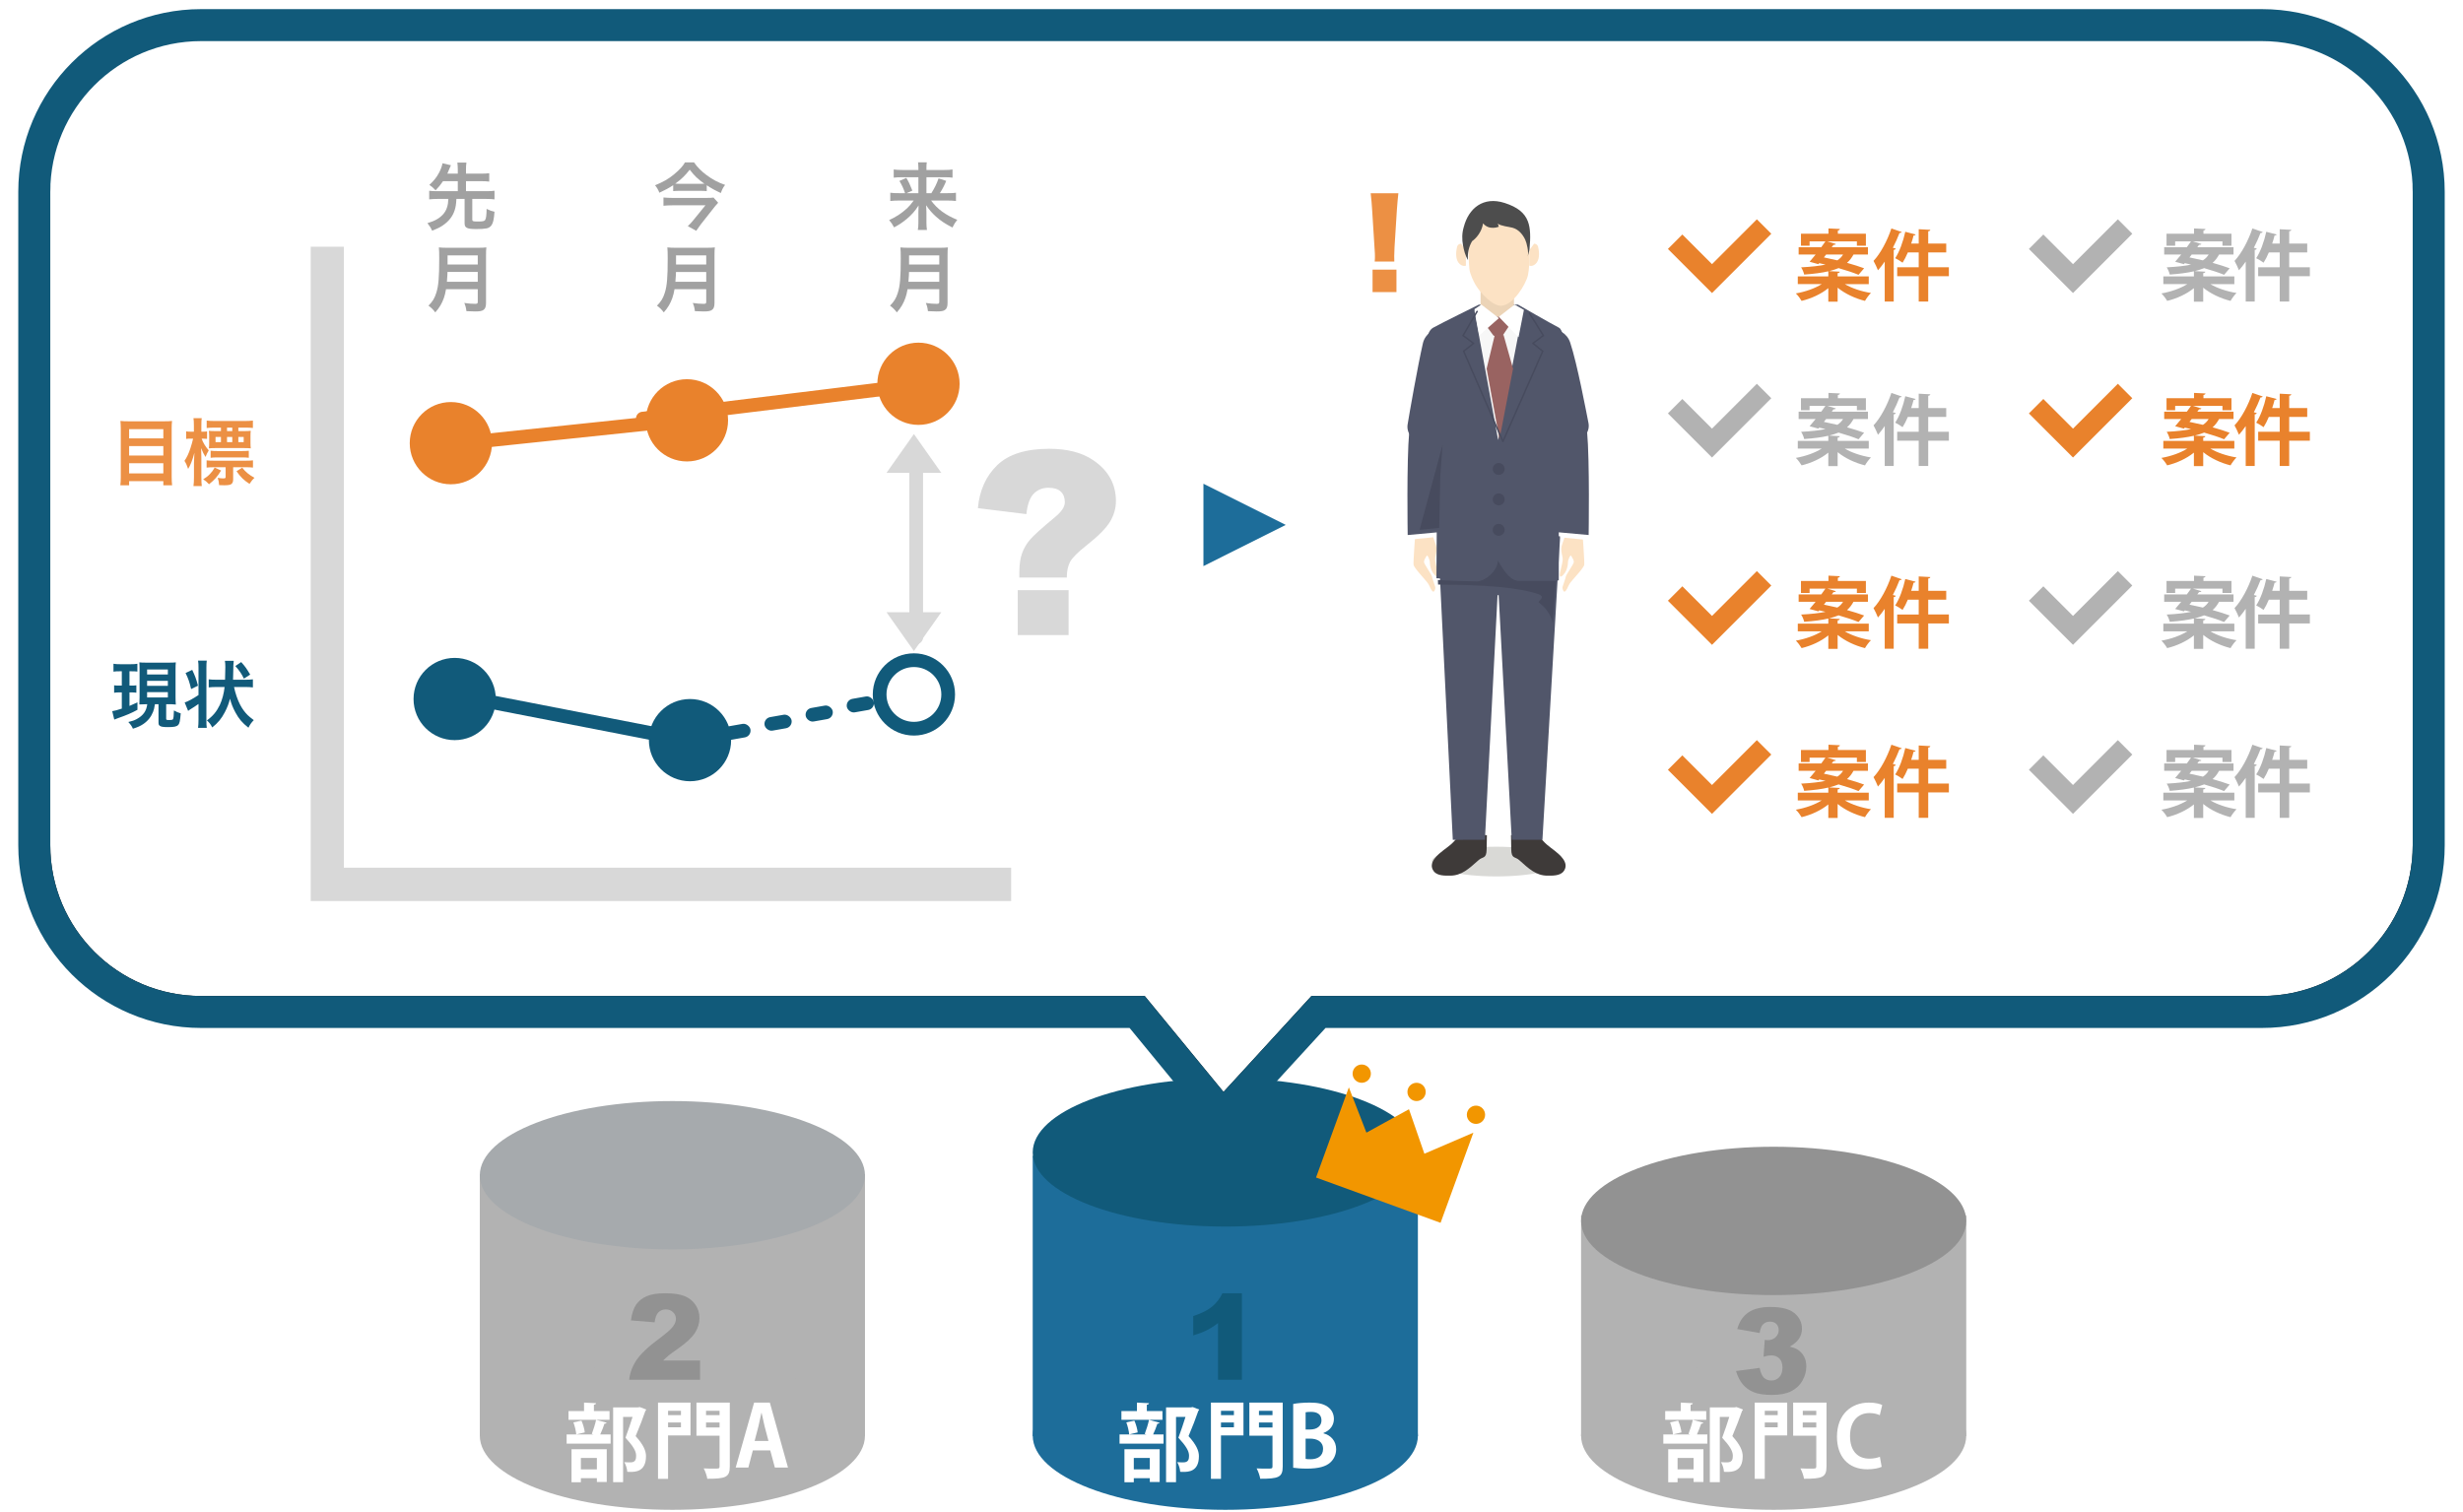 <?xml version="1.0" encoding="UTF-8" standalone="no"?>
<svg xmlns="http://www.w3.org/2000/svg" height="331px" width="539px" version="1.1" xmlns:xlink="http://www.w3.org/1999/xlink" viewBox="0 0 539 331"><!-- Generator: Sketch 48.2 (47327) - http://www.bohemiancoding.com/sketch -->
 <title>point1</title>
 <desc>Created with Sketch.</desc>
 <defs>
  <path id="path-1" d="m33 0h451c18.23-3.348e-15 33 14.775 33 33v143c0 18.23-14.77 33-33 33h-208l-19.25 21-17.25-21h-206.5c-18.225 0-33-14.77-33-33l2.2737e-13 -143c-2.23e-15 -18.225 14.775-33 33-33z"/>
  <filter id="filter-2" height="112.2%" width="105.4%" y="-5.2%" x="-2.7%" filterUnits="objectBoundingBox">
   <feMorphology operator="dilate" radius="7" result="shadowSpreadOuter1" in="SourceAlpha"/>
   <feOffset in="shadowSpreadOuter1" result="shadowOffsetOuter1" dx="0" dy="2"/>
   <feGaussianBlur stdDeviation="2" result="shadowBlurOuter1" in="shadowOffsetOuter1"/>
   <feComposite operator="out" result="shadowBlurOuter1" in2="SourceAlpha" in="shadowBlurOuter1"/>
   <feColorMatrix type="matrix" values="0 0 0 0 0   0 0 0 0 0   0 0 0 0 0  0 0 0 0.5 0" in="shadowBlurOuter1"/>
  </filter>
  <filter id="filter-3" height="140%" width="137.8%" y="-14.3%" x="-18.9%" filterUnits="objectBoundingBox">
   <feOffset in="SourceAlpha" result="shadowOffsetOuter1" dx="0" dy="2"/>
   <feGaussianBlur stdDeviation="2" result="shadowBlurOuter1" in="shadowOffsetOuter1"/>
   <feColorMatrix type="matrix" values="0 0 0 0 0   0 0 0 0 0   0 0 0 0 0  0 0 0 0.138 0" result="shadowMatrixOuter1" in="shadowBlurOuter1"/>
   <feMerge>
    <feMergeNode in="shadowMatrixOuter1"/>
    <feMergeNode in="SourceGraphic"/>
   </feMerge>
  </filter>
 </defs>
 <g id="point1" fill-rule="evenodd" transform="translate(-39 -3)" fill="none">
  <g transform="translate(50 12)">
   <polygon id="Fill-1" points="94 305.34 178.29 305.34 178.29 248 94 248" fill="#B2B2B2"/>
   <path id="Fill-4" fill="#B2B2B2" d="m178.29 305.24c0 8.96-18.87 16.23-42.15 16.23-23.27 0-42.14-7.27-42.14-16.23 0-8.97 18.87-16.24 42.14-16.24 23.28 0 42.15 7.27 42.15 16.24"/>
   <polygon id="Fill-6" points="215 305.34 299.29 305.34 299.29 244 215 244" fill="#1D6D9A"/>
   <path id="Fill-8" fill="#115A7A" d="m299.29 243.24c0 8.96-18.87 16.23-42.15 16.23-23.27 0-42.14-7.27-42.14-16.23 0-8.97 18.87-16.24 42.14-16.24 23.28 0 42.15 7.27 42.15 16.24"/>
   <path id="Fill-9" fill="#1D6D9A" d="m299.29 305.24c0 8.96-18.87 16.23-42.15 16.23-23.27 0-42.14-7.27-42.14-16.23 0-8.97 18.87-16.24 42.14-16.24 23.28 0 42.15 7.27 42.15 16.24"/>
   <polygon id="Fill-10" points="335 305.34 419.29 305.34 419.29 257 335 257" fill="#B2B2B2"/>
   <path id="Fill-12" fill="#B2B2B2" d="m419.29 305.24c0 8.96-18.87 16.23-42.15 16.23-23.27 0-42.14-7.27-42.14-16.23 0-8.97 18.87-16.24 42.14-16.24 23.28 0 42.15 7.27 42.15 16.24"/>
   <path id="Fill-11" fill="#929292" d="m377.14 274.47c-23.27 0-42.14-7.27-42.14-16.23 0-8.97 18.87-16.24 42.14-16.24 23.28 0 42.15 7.27 42.15 16.24 0 8.96-18.87 16.23-42.15 16.23z"/>
   <path id="Fill-13" fill="#fff" d="m129.02 298.98l1.4 0.54c-0.01 0.12-0.07 0.22-0.18 0.29-0.55 1.59-1.29 3.55-2.14 5.53 1.68 1.86 2.27 3.17 2.27 4.39 0 3.44-2.38 3.44-3.49 3.44-0.21 0-0.41 0-0.61-0.02-0.02-0.59-0.28-1.51-0.65-2.11 0.54 0.04 1.04 0.04 1.37 0.04 1.11 0 1.22-0.74 1.22-1.46 0-1.01-0.65-2.1-2.33-3.93 0.61-1.65 1.13-3.18 1.55-4.55h-2.07v14.28h-2.18v-16.37h5.42l0.42-0.07zm-12.9 13.64h3.5v-2.5h-3.5v2.5zm-1.01-7.65c-0.06-0.71-0.32-1.83-0.63-2.65l1.77-0.37c0.35 0.8 0.65 1.85 0.72 2.57l-1.86 0.45zm-1.04 10.47v-7.24h7.71v7.17h-2.16v-0.83h-3.5v0.9h-2.05zm8.32-15.59v1.92h-8.98v-1.92h3.4v-1.85l2.64 0.13c-0.02 0.18-0.15 0.29-0.48 0.35v1.37h3.42zm-3.88 5.01c0.33-0.86 0.75-2.17 0.94-3.09l2.31 0.63c-0.08 0.14-0.22 0.22-0.48 0.22-0.22 0.68-0.59 1.62-0.93 2.35h2.28v2.01h-9.63v-2.01h5.88l-0.37-0.11z"/>
   <path id="Fill-14" fill="#fff" d="m143.51 303.45h2.96v-1.09h-2.96v1.09zm0-2.7h2.96v-0.96h-2.96v0.96zm5.2-2.75v13.99c0 2.38-0.95 2.68-4.92 2.68-0.09-0.63-0.46-1.68-0.79-2.27 0.79 0.05 1.66 0.05 2.27 0.05 1.09 0 1.2 0 1.2-0.5v-6.71h-5.06v-7.24h7.3zm-13.51 5.41h2.82v-1.05h-2.82v1.05zm0-2.66h2.82v-0.96h-2.82v0.96zm4.91-2.75v7.19h-4.91v9.5h-2.2v-16.69h7.11z"/>
   <path id="Fill-15" fill="#fff" d="m157.17 306.39l-0.85-3.23c-0.22-0.89-0.46-2.04-0.65-2.91h-0.05c-0.19 0.89-0.43 2.06-0.63 2.89l-0.85 3.25h3.03zm4.27 5.82h-2.87l-1.01-3.75h-3.81l-0.98 3.75h-2.77l4.03-14.21h3.44l3.97 14.21z"/>
   <path id="Fill-16" fill="#fff" d="m250.02 298.98l1.4 0.54c-0.01 0.12-0.07 0.22-0.18 0.29-0.55 1.59-1.29 3.55-2.14 5.53 1.68 1.86 2.27 3.17 2.27 4.39 0 3.44-2.38 3.44-3.49 3.44-0.21 0-0.41 0-0.61-0.02-0.02-0.59-0.28-1.51-0.65-2.11 0.54 0.04 1.04 0.04 1.37 0.04 1.11 0 1.22-0.74 1.22-1.46 0-1.01-0.65-2.1-2.33-3.93 0.61-1.65 1.13-3.18 1.55-4.55h-2.07v14.28h-2.18v-16.37h5.42l0.42-0.07zm-12.9 13.64h3.5v-2.5h-3.5v2.5zm-1.01-7.65c-0.06-0.71-0.32-1.83-0.63-2.65l1.77-0.37c0.35 0.8 0.65 1.85 0.72 2.57l-1.86 0.45zm-1.04 10.47v-7.24h7.71v7.17h-2.16v-0.83h-3.5v0.9h-2.05zm8.32-15.59v1.92h-8.98v-1.92h3.4v-1.85l2.64 0.13c-0.02 0.18-0.15 0.29-0.48 0.35v1.37h3.42zm-3.88 5.01c0.33-0.86 0.75-2.17 0.94-3.09l2.31 0.63c-0.08 0.14-0.22 0.22-0.48 0.22-0.22 0.68-0.59 1.62-0.93 2.35h2.28v2.01h-9.63v-2.01h5.88l-0.37-0.11z"/>
   <path id="Fill-17" fill="#fff" d="m264.51 303.45h2.96v-1.09h-2.96v1.09zm0-2.7h2.96v-0.96h-2.96v0.96zm5.2-2.75v13.99c0 2.38-0.95 2.68-4.92 2.68-0.09-0.63-0.46-1.68-0.79-2.27 0.79 0.05 1.66 0.05 2.27 0.05 1.09 0 1.2 0 1.2-0.5v-6.71h-5.06v-7.24h7.3zm-13.51 5.41h2.83v-1.05h-2.83v1.05zm0-2.66h2.83v-0.96h-2.83v0.96zm4.92-2.75v7.19h-4.92v9.5h-2.2v-16.69h7.12z"/>
   <path id="Fill-18" fill="#fff" d="m274.72 310.32c0.27 0.06 0.61 0.08 1.09 0.08 1.47 0 2.73-0.67 2.73-2.27 0-1.65-1.4-2.24-2.81-2.24h-1.01v4.43zm0.99-6.43c1.56 0 2.48-0.83 2.48-1.99 0-1.41-1.05-1.87-2.27-1.87-0.59 0-0.96 0.04-1.2 0.09v3.77h0.99zm2.92 0.84c1.59 0.4 2.77 1.66 2.77 3.47 0 1.11-0.46 2.18-1.29 2.92-0.96 0.87-2.55 1.33-5.08 1.33-1.35 0-2.37-0.09-3.03-0.19v-13.96c0.81-0.17 2.22-0.3 3.6-0.3 1.72 0 2.94 0.22 3.92 0.9 0.85 0.58 1.39 1.52 1.39 2.68 0 1.3-0.76 2.5-2.28 3.07v0.08z"/>
   <path id="Fill-19" fill="#fff" d="m369.02 298.98l1.4 0.54c-0.01 0.12-0.07 0.22-0.18 0.29-0.55 1.59-1.29 3.55-2.14 5.53 1.68 1.86 2.27 3.17 2.27 4.39 0 3.44-2.38 3.44-3.49 3.44-0.21 0-0.41 0-0.61-0.02-0.02-0.59-0.28-1.51-0.65-2.11 0.54 0.04 1.04 0.04 1.37 0.04 1.11 0 1.22-0.74 1.22-1.46 0-1.01-0.65-2.1-2.33-3.93 0.61-1.65 1.13-3.18 1.55-4.55h-2.07v14.28h-2.18v-16.37h5.42l0.42-0.07zm-12.9 13.64h3.5v-2.5h-3.5v2.5zm-1.01-7.65c-0.06-0.71-0.32-1.83-0.63-2.65l1.77-0.37c0.35 0.8 0.65 1.85 0.72 2.57l-1.86 0.45zm-1.04 10.47v-7.24h7.71v7.17h-2.16v-0.83h-3.5v0.9h-2.05zm8.32-15.59v1.92h-8.98v-1.92h3.4v-1.85l2.64 0.13c-0.02 0.18-0.15 0.29-0.48 0.35v1.37h3.42zm-3.88 5.01c0.33-0.86 0.75-2.17 0.94-3.09l2.31 0.63c-0.08 0.14-0.22 0.22-0.48 0.22-0.22 0.68-0.59 1.62-0.92 2.35h2.27v2.01h-9.63v-2.01h5.88l-0.37-0.11z"/>
   <path id="Fill-20" fill="#fff" d="m383.51 303.45h2.96v-1.09h-2.96v1.09zm0.01-2.7h2.95v-0.96h-2.95v0.96zm5.19-2.75v13.99c0 2.38-0.95 2.68-4.92 2.68-0.09-0.63-0.46-1.68-0.79-2.27 0.79 0.05 1.66 0.05 2.27 0.05 1.09 0 1.2 0 1.2-0.5v-6.71h-5.06v-7.24h7.3zm-13.51 5.41h2.83v-1.05h-2.83v1.05zm0-2.66h2.83v-0.96h-2.83v0.96zm4.91-2.75v7.19h-4.91v9.5h-2.2v-16.69h7.11z"/>
   <path id="Fill-21" fill="#fff" d="m400.78 312.06c-0.54 0.26-1.69 0.54-3.15 0.54-4.27 0-6.63-2.9-6.63-7.12 0-4.97 3.2-7.48 6.97-7.48 1.53 0 2.53 0.31 2.93 0.54l-0.53 2.21c-0.56-0.24-1.29-0.46-2.27-0.46-2.35 0-4.24 1.61-4.24 5.05 0 3.21 1.65 4.93 4.22 4.93 0.85 0 1.75-0.17 2.31-0.41l0.39 2.2z"/>
   <path id="Fill-2" fill="#A6AAAD" d="m178.29 248.24c0 8.96-18.87 16.23-42.15 16.23-23.27 0-42.14-7.27-42.14-16.23 0-8.97 18.87-16.24 42.14-16.24 23.28 0 42.15 7.27 42.15 16.24"/>
   <g id="Rectangle-8">
    <use filter="url(#filter-2)" xlink:href="#path-1" fill="black"/>
    <use xlink:href="#path-1" fill-rule="evenodd" fill="#FFFFFF"/>
    <path stroke="#115A7A" stroke-width="7" d="m277.54 212.5l-20.93 22.84-18.76-22.84h-204.85c-20.158 0-36.5-16.34-36.5-36.5v-143c0-20.158 16.342-36.5 36.5-36.5h451c20.16 0 36.5 16.342 36.5 36.5v143c0 20.16-16.34 36.5-36.5 36.5h-206.46z"/>
   </g>
   <polygon id="Fill-29" points="210.28 188.22 57 188.22 57 45 64.257 45 64.257 180.92 210.28 180.92" fill="#D8D8D8"/>
   <path id="目標" fill="#EC9044" d="m17.144 83.216h7.792c0.752 0 1.232-0.016 1.712-0.08-0.064 0.64-0.08 1.088-0.08 1.648v10.496c0 0.816 0.032 1.376 0.096 1.936h-1.92v-0.896h-7.488v0.896h-1.92c0.064-0.544 0.096-1.104 0.096-1.808v-10.56c0-0.624-0.032-1.184-0.08-1.712 0.528 0.064 1.04 0.08 1.792 0.08zm0.112 3.744h7.488v-2.032h-7.488v2.032zm0 1.68v2.064h7.488v-2.064h-7.488zm0 3.744v2.24h7.488v-2.24h-7.488zm23.904-7.024h1.248c0.576 0 1.04-0.016 1.472-0.064-0.048 0.32-0.064 0.576-0.064 1.104v1.52c0 0.56 0.016 0.848 0.064 1.216-0.48-0.048-0.848-0.064-1.52-0.064h-6.128c-0.64 0-1.088 0.016-1.52 0.064 0.048-0.352 0.064-0.704 0.064-1.152v-1.584c0-0.432-0.032-0.8-0.064-1.104 0.384 0.048 0.848 0.064 1.472 0.064h1.168v-0.768h-1.296c-0.816 0-1.36 0.032-1.824 0.096v-1.632c0.48 0.064 1.056 0.096 1.808 0.096h6.432c0.752 0 1.376-0.032 1.872-0.096v1.616c-0.432-0.048-1.008-0.08-1.76-0.08h-1.424v0.768zm-1.328 0v-0.768h-1.152v0.768h1.152zm-2.48 1.28h-1.184v1.136h1.184v-1.136zm1.328 0v1.136h1.152v-1.136h-1.152zm2.48 0v1.136h1.168v-1.136h-1.168zm-7.76 0.368h-0.272c0.272 0.832 0.88 1.824 1.552 2.576-0.304 0.496-0.464 0.832-0.704 1.44-0.416-0.672-0.592-1.024-0.96-1.952 0.032 1.12 0.048 1.536 0.048 2.16v4.208c0 0.832 0.032 1.456 0.096 1.952h-1.824c0.08-0.512 0.112-1.152 0.112-1.952v-3.168c0-0.416 0.016-0.784 0.096-2.176-0.416 1.6-0.896 2.816-1.376 3.536-0.256-0.784-0.464-1.248-0.8-1.76 0.528-0.768 0.912-1.568 1.296-2.736 0.24-0.72 0.496-1.632 0.592-2.128h-0.464c-0.48 0-0.784 0.016-1.056 0.064v-1.664c0.256 0.064 0.56 0.08 1.056 0.08h0.64v-1.296c0-0.816-0.032-1.264-0.096-1.664h1.808c-0.064 0.416-0.08 0.896-0.08 1.664v1.296h0.304c0.4 0 0.656-0.016 0.944-0.064v1.632c-0.288-0.032-0.576-0.048-0.912-0.048zm6.624 6.256v2.656c0 0.528-0.144 0.864-0.416 1.04-0.256 0.176-0.704 0.256-1.52 0.256-0.24 0-0.24 0-1.136-0.032-0.032-0.608-0.128-1.056-0.304-1.6 0.416 0.08 0.8 0.128 1.12 0.128 0.528 0 0.608-0.048 0.608-0.336v-2.112h-2.48c-0.704 0-1.232 0.032-1.68 0.08v-1.584c0.48 0.064 0.88 0.08 1.664 0.08h6.816c0.736 0 1.2-0.016 1.664-0.08v1.584c-0.464-0.064-0.944-0.08-1.632-0.08h-2.704zm-4.928-2.064v-1.552c0.464 0.064 0.896 0.08 1.616 0.08h5.104c0.72 0 1.136-0.016 1.632-0.064v1.536c-0.48-0.064-0.816-0.08-1.52-0.08h-5.248c-0.72 0-1.152 0.016-1.584 0.08zm5.664 2.944l1.248-0.784c0.736 0.944 1.424 1.52 2.688 2.224-0.416 0.368-0.72 0.752-1.088 1.328-1.216-0.768-1.968-1.504-2.848-2.768zm-4.784-0.8l1.408 0.64c-0.832 1.376-1.424 2.032-2.64 3.008-0.544-0.56-0.736-0.736-1.28-1.088 0.688-0.416 0.992-0.656 1.472-1.152 0.448-0.464 0.656-0.736 1.04-1.408z"/>
   <path id="現状" fill="#115A7A" d="m21.224 145.14h-0.224c-0.576 0-0.848 0.02-1.504 0.05 0.032-0.53 0.048-0.97 0.048-1.61v-5.99c0-0.86-0.016-1.15-0.048-1.61 0.416 0.04 0.736 0.06 1.552 0.06h4.896c0.752 0 1.104-0.02 1.536-0.06-0.048 0.41-0.064 0.83-0.064 1.61v5.89c0 0.7 0.016 1.18 0.064 1.73-0.336-0.03-0.768-0.07-0.944-0.07h-1.168v3.19c0 0.24 0.08 0.27 0.752 0.27 0.432 0 0.656-0.05 0.736-0.18 0.112-0.14 0.192-0.91 0.208-1.92 0.464 0.28 0.96 0.48 1.488 0.64-0.144 1.73-0.256 2.24-0.576 2.56-0.336 0.34-0.912 0.45-2.16 0.45-1.152 0-1.616-0.08-1.888-0.32-0.208-0.17-0.24-0.3-0.24-0.89v-3.8h-0.784c-0.16 0.98-0.224 1.2-0.416 1.7-0.432 1.09-1.152 1.98-2.16 2.66-0.624 0.41-1.184 0.67-2.24 1-0.224-0.52-0.448-0.86-1.008-1.47 0.848-0.19 1.296-0.35 1.84-0.64 1.424-0.77 2.128-1.77 2.304-3.25zm-0.032-7.6v1.09h4.544v-1.09h-4.544zm0 2.48v1.09h4.544v-1.09h-4.544zm0 2.48v1.16h4.544v-1.16h-4.544zm-5.536-4.57h-0.48c-0.592 0-0.896 0.01-1.344 0.08v-1.73c0.432 0.08 0.816 0.1 1.44 0.1h2.368c0.608 0 0.976-0.02 1.424-0.1v1.71c-0.416-0.05-0.752-0.06-1.312-0.06h-0.416v3.13h0.48c0.464 0 0.688-0.01 1.024-0.06v1.62c-0.368-0.05-0.656-0.07-1.024-0.07h-0.48v2.96c0.528-0.22 0.832-0.35 1.744-0.78v1.63c-1.344 0.74-2.416 1.18-4.24 1.82-0.448 0.16-0.592 0.21-0.832 0.32l-0.448-1.84c0.432-0.06 1.168-0.25 2.096-0.56v-3.55h-0.592c-0.432 0-0.752 0.02-1.088 0.08v-1.63c0.368 0.05 0.624 0.06 1.12 0.06h0.56v-3.13zm27.008 3.44h-2.448c0.272 1.33 0.752 2.75 1.296 3.81 0.448 0.89 1.072 1.74 1.696 2.35 0.304 0.29 0.592 0.53 1.328 1.09-0.56 0.59-0.8 0.92-1.168 1.66-1.376-1.09-2.08-1.92-2.848-3.34-0.56-1.04-0.912-1.91-1.184-3.01-0.256 1.02-0.592 1.92-1.136 2.96-0.736 1.41-1.488 2.32-2.752 3.33-0.368-0.71-0.624-1.04-1.168-1.54 1.344-0.98 2.112-1.92 2.832-3.39 0.512-1.11 0.896-2.55 1.04-3.92h-1.76c-0.688 0-1.216 0.03-1.712 0.09v-1.77c0.464 0.06 0.992 0.09 1.712 0.09h1.856c0.048-1.61 0.064-2.54 0.064-2.78 0-0.61-0.032-0.99-0.096-1.36h1.936c-0.016 0.1-0.048 0.42-0.08 0.94-0.016 0.36-0.016 0.36-0.016 0.87 0 0.62-0.016 1.04-0.048 1.93l-0.016 0.4h2.656c0.736 0 1.232-0.03 1.696-0.09v1.77c-0.496-0.06-0.992-0.09-1.68-0.09zm-10.224 1.76v-5.97c0-0.67-0.016-1.06-0.096-1.57h1.904c-0.064 0.51-0.08 0.85-0.08 1.57v11.58c0 0.72 0.016 1.06 0.08 1.57h-1.904c0.064-0.54 0.096-1.02 0.096-1.77v-3.46c-0.56 0.4-1.28 0.88-1.872 1.23-0.128 0.1-0.288 0.21-0.4 0.29l-0.752-1.84c0.752-0.24 1.824-0.83 3.024-1.63zm-2.832-4.82l1.456-0.69c0.624 1.32 0.848 1.91 1.264 3.46l-1.504 0.74c-0.368-1.57-0.592-2.23-1.216-3.51zm14.144 0.34l-1.376 0.89c-0.544-1.12-0.96-1.72-1.872-2.76l1.28-0.87c0.88 0.99 1.152 1.38 1.968 2.74z"/>
   <rect id="Rectangle" rx="1.5" transform="translate(111.92 147.66) rotate(11) translate(-111.92 -147.66)" height="3" width="60" y="146.16" x="81.917" fill="#115A7A"/>
   <rect id="Rectangle" rx="1.5" transform="translate(113.03 85.589) rotate(-6) translate(-113.03 -85.589)" height="3" width="60" y="84.089" x="83.032" fill="#E9822C"/>
   <rect id="Rectangle" rx="1.5" transform="translate(157.96 79.145) rotate(-7) translate(-157.96 -79.145)" height="3" width="60" y="77.645" x="127.96" fill="#E9822C"/>
   <circle id="Oval-3" cy="144" cx="88.5" r="9" fill="#115A7A"/>
   <circle id="Oval-3" cy="88" cx="87.667" r="9" fill="#E9822C"/>
   <circle id="Oval-3" cy="153" cx="140" r="9" fill="#115A7A"/>
   <circle id="Oval-3" cy="83" cx="139.33" r="9" fill="#E9822C"/>
   <circle id="Oval-3" cy="75" cx="190" r="9" fill="#E9822C"/>
   <circle id="Oval-3" stroke-width="3" cy="143" stroke="#115A7A" cx="189" r="7.5"/>
   <path id="先-月" fill="#A1A1A1" d="m89.184 30.656h-3.232c-0.544 0.8-0.896 1.232-1.632 2-0.544-0.576-0.8-0.816-1.36-1.184 1.024-0.96 1.552-1.6 2.096-2.624 0.384-0.688 0.656-1.44 0.784-2.112l1.84 0.432c-0.048 0.112-0.144 0.336-0.304 0.704-0.32 0.784-0.336 0.832-0.48 1.136h2.288v-0.848c0-0.64-0.032-1.024-0.096-1.568h1.984c-0.08 0.512-0.096 0.896-0.096 1.568v0.848h3.36c0.752 0 1.248-0.032 1.728-0.096v1.84c-0.464-0.064-0.992-0.096-1.728-0.096h-3.36v2.192h4.448c0.8 0 1.312-0.032 1.792-0.096v1.888c-0.512-0.064-1.024-0.096-1.792-0.096h-3.072v4.528c0 0.352 0.192 0.416 1.184 0.416 1.104 0 1.456-0.08 1.632-0.336 0.208-0.32 0.304-1.072 0.32-2.432 0.784 0.384 1.008 0.464 1.728 0.624-0.128 1.696-0.304 2.464-0.656 2.96-0.24 0.352-0.656 0.624-1.088 0.688-0.512 0.096-1.264 0.144-2.224 0.144-2.08 0-2.576-0.256-2.576-1.296v-5.296h-1.792c-0.064 1.216-0.16 1.776-0.384 2.48-0.416 1.296-1.232 2.368-2.496 3.248-0.656 0.464-1.12 0.688-2.432 1.216-0.272-0.608-0.528-1.008-1.024-1.648 1.664-0.48 2.752-1.12 3.552-2.08 0.48-0.576 0.784-1.296 0.928-2.176 0.032-0.272 0.048-0.368 0.096-1.04h-2.416c-0.752 0-1.264 0.032-1.776 0.096v-1.888c0.48 0.064 0.992 0.096 1.776 0.096h4.48v-2.192zm4.368 23.648h-6.944c-0.144 0.816-0.272 1.344-0.464 1.904-0.432 1.216-0.976 2.144-1.888 3.168-0.464-0.624-0.864-1.024-1.488-1.472 0.896-0.896 1.344-1.616 1.712-2.816 0.48-1.488 0.64-3.36 0.64-7.52 0-1.152-0.016-1.856-0.08-2.416 0.624 0.064 1.056 0.08 1.872 0.08h6.672c0.88 0 1.312-0.016 1.856-0.08-0.064 0.432-0.08 0.864-0.08 1.808v10.368c0 0.8-0.176 1.264-0.576 1.52-0.352 0.24-0.8 0.32-1.856 0.32-0.512 0-1.04-0.016-1.856-0.064-0.096-0.768-0.192-1.136-0.464-1.792 0.816 0.128 1.696 0.192 2.352 0.192 0.48 0 0.592-0.08 0.592-0.432v-2.768zm-6.752-1.632h6.752v-2.144h-6.624c0 0.496-0.032 0.848-0.128 2.144zm0.144-3.776h6.608v-2h-6.608v2z"/>
   <path id="今-月" fill="#A1A1A1" d="m143.66 31.552v1.28c-0.44-0.048-0.96-0.064-1.56-0.064h-4.31c-0.62 0-1.02 0.016-1.47 0.064v-1.296c-0.94 0.624-1.81 1.088-3.02 1.648-0.29-0.704-0.53-1.12-0.95-1.632 1.68-0.672 2.98-1.408 4.13-2.368 1.22-1.008 2-1.856 2.42-2.64h1.98c0.7 1.024 1.62 1.952 2.77 2.8 1.29 0.96 2.46 1.584 4.03 2.128-0.46 0.608-0.59 0.864-0.94 1.776-1.28-0.592-1.94-0.96-3.08-1.696zm-5.95-0.32h4.5c0.4 0 0.7 0 0.94-0.016-1.41-0.992-2.21-1.76-3.21-3.072-1.01 1.296-1.83 2.08-3.16 3.056 0.34 0.032 0.52 0.032 0.93 0.032zm7.43 3.008l1.02 1.136c-0.16 0.16-0.51 0.56-0.7 0.8l-3.09 3.92c-0.4 0.528-0.67 0.912-1.01 1.424l-1.84-1.024c0.42-0.384 0.8-0.784 1.23-1.328l2.63-3.232h-7.2c-0.66 0-1.32 0.032-1.99 0.096v-1.808c0.66 0.064 1.27 0.096 2 0.096h7.3c0.91 0 1.34-0.016 1.65-0.08zm-1.59 20.064h-6.94c-0.15 0.816-0.27 1.344-0.47 1.904-0.43 1.216-0.97 2.144-1.88 3.168-0.47-0.624-0.87-1.024-1.49-1.472 0.89-0.896 1.34-1.616 1.71-2.816 0.48-1.488 0.64-3.36 0.64-7.52 0-1.152-0.02-1.856-0.08-2.416 0.62 0.064 1.06 0.08 1.87 0.08h6.67c0.88 0 1.32-0.016 1.86-0.08-0.06 0.432-0.08 0.864-0.08 1.808v10.368c0 0.8-0.18 1.264-0.58 1.52-0.35 0.24-0.8 0.32-1.85 0.32-0.51 0-1.04-0.016-1.86-0.064-0.09-0.768-0.19-1.136-0.46-1.792 0.81 0.128 1.69 0.192 2.35 0.192 0.48 0 0.59-0.08 0.59-0.432v-2.768zm-6.75-1.632h6.75v-2.144h-6.62c0 0.496-0.03 0.848-0.13 2.144zm0.14-3.776h6.61v-2h-6.61v2z"/>
   <path id="来-月" fill="#A1A1A1" d="m188.95 34.896h-3.25c-0.76 0-1.26 0.032-1.87 0.096v-1.808c0.55 0.08 0.98 0.096 1.86 0.096h1.37c-0.35-1.04-0.67-1.728-1.23-2.672l1.51-0.672c0.54 0.928 0.72 1.264 1.32 2.784l-1.26 0.56h2.58v-3.488h-3.62c-0.74 0-1.23 0.032-1.78 0.096v-1.792c0.56 0.08 1.06 0.112 1.88 0.112h3.52v-0.448c0-0.496-0.04-0.8-0.08-1.232h1.92c-0.07 0.384-0.08 0.704-0.08 1.248v0.432h3.8c0.93 0 1.46-0.032 1.91-0.112v1.792c-0.48-0.08-0.98-0.096-1.79-0.096h-3.92v3.488h1.08c0.72-1.152 1.19-2.096 1.57-3.232l1.68 0.544c-0.4 0.976-0.73 1.632-1.39 2.688h1.68c0.96 0 1.41-0.016 1.84-0.096v1.808c-0.54-0.064-1.1-0.096-1.92-0.096h-3.52c1.38 1.872 3.12 3.152 5.74 4.224-0.48 0.576-0.73 0.976-1.07 1.68-1.58-0.816-2.56-1.456-3.63-2.416-0.86-0.784-1.41-1.408-2.13-2.464 0.05 0.864 0.07 1.184 0.07 1.52v2.256c0 0.608 0.03 1.12 0.11 1.632h-1.99c0.08-0.512 0.12-0.96 0.12-1.632v-2.24c0-0.496 0-0.8 0.04-1.488-0.75 1.2-1.5 2.048-2.65 3.008-0.88 0.72-1.71 1.28-2.71 1.792-0.38-0.688-0.6-1.04-1.08-1.6 1.47-0.656 2.7-1.456 3.92-2.576 0.48-0.448 0.86-0.896 1.45-1.696zm5.6 19.408h-6.94c-0.15 0.816-0.27 1.344-0.47 1.904-0.43 1.216-0.97 2.144-1.88 3.168-0.47-0.624-0.87-1.024-1.49-1.472 0.89-0.896 1.34-1.616 1.71-2.816 0.48-1.488 0.64-3.36 0.64-7.52 0-1.152-0.02-1.856-0.08-2.416 0.62 0.064 1.06 0.08 1.87 0.08h6.67c0.88 0 1.32-0.016 1.86-0.08-0.06 0.432-0.08 0.864-0.08 1.808v10.368c0 0.8-0.18 1.264-0.58 1.52-0.35 0.24-0.8 0.32-1.85 0.32-0.51 0-1.04-0.016-1.86-0.064-0.09-0.768-0.19-1.136-0.46-1.792 0.81 0.128 1.69 0.192 2.35 0.192 0.48 0 0.59-0.08 0.59-0.432v-2.768zm-6.75-1.632h6.75v-2.144h-6.62c0 0.496-0.03 0.848-0.13 2.144zm0.14-3.776h6.61v-2h-6.61v2z"/>
   <polygon id="Rectangle-4" points="189 86 195 94.5 183 94.5" fill="#D8D8D8"/>
   <polygon id="Rectangle-4" transform="translate(189 129.25) rotate(180) translate(-189 -129.25)" points="189 125 195 133.5 183 133.5" fill="#D8D8D8"/>
   <rect id="Rectangle-5" rx="1.5" height="44" width="3" y="88" x="188" fill="#D8D8D8"/>
   <g id="Group-2" fill="#115A7A" transform="translate(138 143)">
    <rect id="Rectangle-7" rx="1.5" transform="translate(3.274 10.181) rotate(-10) translate(-3.274 -10.181)" height="3" width="6" y="8.681" x=".274"/>
    <rect id="Rectangle-7" rx="1.5" transform="translate(12.274 8.181) rotate(-10) translate(-12.274 -8.181)" height="3" width="6" y="6.681" x="9.274"/>
    <rect id="Rectangle-7" rx="1.5" transform="translate(21.274 6.181) rotate(-10) translate(-21.274 -6.181)" height="3" width="6" y="4.681" x="18.274"/>
    <rect id="Rectangle-7" rx="1.5" transform="translate(30.274 4.181) rotate(-10) translate(-30.274 -4.181)" height="3" width="6" y="2.681" x="27.274"/>
    <rect id="Rectangle-7" rx="1.5" transform="translate(39.274 2.181) rotate(-10) translate(-39.274 -2.181)" height="3" width="6" y=".681" x="36.274"/>
   </g>
   <path id="?" fill="#D8D8D8" d="m222.46 117.42h-10.39v-1.04c0-1.77 0.2-3.2 0.61-4.3 0.4-1.11 0.99-2.11 1.79-3.03 0.79-0.91 2.57-2.51 5.34-4.81 1.48-1.2 2.22-2.3 2.22-3.31 0-0.999-0.3-1.778-0.89-2.334s-1.49-0.834-2.69-0.834c-1.3 0-2.37 0.428-3.22 1.285s-1.39 2.353-1.62 4.483l-10.61-1.31c0.36-3.902 1.78-7.042 4.25-9.421s6.26-3.569 11.36-3.569c3.97 0 7.18 0.83 9.62 2.489 3.32 2.242 4.98 5.232 4.98 8.971 0 1.55-0.43 3.04-1.28 4.48-0.86 1.44-2.61 3.2-5.25 5.28-1.85 1.46-3.01 2.63-3.49 3.51-0.48 0.89-0.73 2.04-0.73 3.46zm-10.74 2.76h11.13v9.82h-11.13v-9.82z"/>
   <polygon id="▼" transform="translate(261.37 105.89) scale(-1 1) rotate(90) translate(-261.37 -105.89)" points="270.39 96.879 261.37 114.89 252.36 96.879" fill="#1D6D9A"/>
   <g id="Group-4" transform="translate(297 35)">
    <path id="Fill-41" fill="#E9822C" d="m91.63 11.711l-0.493 0.629c0.934 0.187 1.937 0.408 2.94 0.646 0.578-0.357 0.952-0.782 1.258-1.275h-3.705zm9.33 6.476h-5.251c1.514 0.901 3.655 1.615 5.731 1.938-0.44 0.425-1.02 1.207-1.31 1.734-2.143-0.527-4.369-1.564-5.984-2.89v3.06h-2.04v-2.958c-1.58 1.292-3.723 2.278-5.847 2.788-0.273-0.476-0.833-1.241-1.259-1.632 2.058-0.357 4.199-1.105 5.661-2.04h-5.235v-1.683h6.68v-1.122c-1.377 0.324-3.094 0.561-5.287 0.714-0.085-0.475-0.39-1.173-0.663-1.58 2.312-0.119 4.029-0.324 5.338-0.596-0.459-0.118-0.935-0.22-1.377-0.322l-0.187 0.221-1.921-0.527c0.392-0.442 0.85-0.986 1.326-1.581h-3.723v-1.598h4.947c0.323-0.442 0.646-0.867 0.918-1.275h-3.468v0.952h-1.887v-2.635h6.018v-1.155l2.499 0.118c-0.018 0.187-0.136 0.272-0.443 0.341v0.696h6.134v2.635h-1.969v-0.952h-6.476l1.87 0.561c-0.068 0.153-0.222 0.204-0.51 0.187l-0.391 0.527h7.926v1.598h-3.098l-0.069 0.017c-0.374 0.68-0.816 1.292-1.411 1.802 1.428 0.408 2.754 0.816 3.741 1.19l-1.225 1.428c-1.054-0.442-2.635-0.97-4.368-1.462-0.578 0.237-1.258 0.459-2.057 0.663l2.328 0.118c-0.016 0.17-0.152 0.272-0.475 0.324v0.713h6.814v1.683z"/>
    <path id="Fill-42" fill="#E9822C" d="m118.49 14.499v1.955h-4.52v5.542h-2.08v-5.542h-4.71v-1.955h4.71v-3.247h-2.38c-0.35 0.851-0.75 1.615-1.15 2.244-0.39-0.306-1.14-0.747-1.62-0.986 0.92-1.343 1.75-3.654 2.21-5.779l2.26 0.595c-0.05 0.17-0.25 0.221-0.44 0.204-0.15 0.578-0.32 1.19-0.53 1.784h1.65v-3.144l2.54 0.136c-0.02 0.17-0.16 0.289-0.46 0.323v2.685h3.94v1.938h-3.94v3.247h4.52zm-10.32-7.717c-0.07 0.136-0.22 0.221-0.48 0.204-0.42 1.088-0.91 2.193-1.46 3.246l0.63 0.17c-0.03 0.154-0.15 0.272-0.44 0.289v11.305h-1.97v-8.738c-0.48 0.697-0.97 1.343-1.48 1.904-0.19-0.51-0.68-1.564-0.97-2.057 1.5-1.581 3.01-4.385 3.91-7.105l2.26 0.782z"/>
    <polygon id="Fill-43" points="76.469 4 66.652 13.817 60.162 7.328 57 10.489 63.49 16.979 66.652 20.141 69.813 16.979 79.63 7.162" fill="#E9822C"/>
    <path id="Fill-44" fill="#B2B2B2" d="m91.63 47.711l-0.493 0.629c0.934 0.187 1.937 0.408 2.94 0.646 0.578-0.357 0.952-0.782 1.258-1.275h-3.705zm9.33 6.476h-5.251c1.514 0.901 3.655 1.615 5.731 1.938-0.44 0.425-1.02 1.207-1.31 1.734-2.143-0.527-4.369-1.564-5.984-2.89v3.06h-2.04v-2.958c-1.58 1.292-3.723 2.278-5.847 2.788-0.273-0.476-0.833-1.241-1.259-1.632 2.058-0.357 4.199-1.105 5.661-2.04h-5.235v-1.683h6.68v-1.122c-1.377 0.324-3.094 0.561-5.287 0.714-0.085-0.475-0.39-1.173-0.663-1.58 2.312-0.119 4.029-0.324 5.338-0.596-0.459-0.118-0.935-0.22-1.377-0.322l-0.187 0.221-1.921-0.527c0.392-0.442 0.85-0.986 1.326-1.581h-3.723v-1.598h4.947c0.323-0.442 0.646-0.867 0.918-1.275h-3.468v0.952h-1.887v-2.635h6.018v-1.155l2.499 0.118c-0.018 0.187-0.136 0.272-0.443 0.341v0.696h6.134v2.635h-1.969v-0.952h-6.476l1.87 0.561c-0.068 0.153-0.222 0.204-0.51 0.187l-0.391 0.527h7.926v1.598h-3.098l-0.069 0.017c-0.374 0.68-0.816 1.292-1.411 1.802 1.428 0.408 2.754 0.816 3.741 1.19l-1.225 1.428c-1.054-0.442-2.635-0.97-4.368-1.462-0.578 0.237-1.258 0.459-2.057 0.663l2.328 0.118c-0.016 0.17-0.152 0.272-0.475 0.324v0.713h6.814v1.683z"/>
    <path id="Fill-45" fill="#B2B2B2" d="m118.49 50.499v1.955h-4.52v5.542h-2.08v-5.542h-4.71v-1.955h4.71v-3.247h-2.38c-0.35 0.851-0.75 1.615-1.15 2.244-0.39-0.306-1.14-0.747-1.62-0.986 0.92-1.343 1.75-3.654 2.21-5.779l2.26 0.595c-0.05 0.17-0.25 0.221-0.44 0.204-0.15 0.578-0.32 1.19-0.53 1.784h1.65v-3.144l2.54 0.136c-0.02 0.17-0.16 0.289-0.46 0.323v2.685h3.94v1.938h-3.94v3.247h4.52zm-10.32-7.717c-0.07 0.136-0.22 0.221-0.48 0.204-0.42 1.088-0.91 2.193-1.46 3.246l0.63 0.17c-0.03 0.154-0.15 0.272-0.44 0.289v11.305h-1.97v-8.738c-0.48 0.697-0.97 1.343-1.48 1.904-0.19-0.51-0.68-1.564-0.97-2.057 1.5-1.581 3.01-4.385 3.91-7.105l2.26 0.782z"/>
    <polygon id="Fill-46" points="76.469 40 66.652 49.817 60.162 43.328 57 46.489 63.49 52.979 66.652 56.141 69.813 52.979 79.63 43.162" fill="#B2B2B2"/>
    <path id="Fill-47" fill="#E9822C" d="m91.63 87.711l-0.493 0.629c0.934 0.187 1.937 0.408 2.94 0.646 0.578-0.357 0.952-0.782 1.258-1.275h-3.705zm9.33 6.476h-5.251c1.514 0.901 3.655 1.615 5.731 1.938-0.44 0.425-1.02 1.207-1.31 1.734-2.143-0.527-4.369-1.564-5.984-2.89v3.06h-2.04v-2.958c-1.58 1.292-3.723 2.278-5.847 2.788-0.273-0.476-0.833-1.241-1.259-1.632 2.058-0.357 4.199-1.105 5.661-2.04h-5.235v-1.683h6.68v-1.122c-1.377 0.324-3.094 0.561-5.287 0.714-0.085-0.475-0.39-1.173-0.663-1.58 2.312-0.119 4.029-0.324 5.338-0.596-0.459-0.118-0.935-0.22-1.377-0.322l-0.187 0.221-1.921-0.527c0.392-0.442 0.85-0.986 1.326-1.581h-3.723v-1.598h4.947c0.323-0.442 0.646-0.867 0.918-1.275h-3.468v0.952h-1.887v-2.635h6.018v-1.155l2.499 0.118c-0.018 0.187-0.136 0.272-0.443 0.341v0.696h6.134v2.635h-1.969v-0.952h-6.476l1.87 0.561c-0.068 0.153-0.222 0.204-0.51 0.187l-0.391 0.527h7.926v1.598h-3.098l-0.069 0.017c-0.374 0.68-0.816 1.292-1.411 1.802 1.428 0.408 2.754 0.816 3.741 1.19l-1.225 1.428c-1.054-0.442-2.635-0.97-4.368-1.462-0.578 0.237-1.258 0.459-2.057 0.663l2.328 0.118c-0.016 0.17-0.152 0.272-0.475 0.324v0.713h6.814v1.683z"/>
    <path id="Fill-47" fill="#E9822C" d="m91.63 124.71l-0.493 0.63c0.934 0.19 1.937 0.41 2.94 0.65 0.578-0.36 0.952-0.79 1.258-1.28h-3.705zm9.33 6.48h-5.251c1.514 0.9 3.655 1.61 5.731 1.93-0.44 0.43-1.02 1.21-1.31 1.74-2.143-0.53-4.369-1.56-5.984-2.89v3.06h-2.04v-2.96c-1.58 1.29-3.723 2.28-5.847 2.79-0.273-0.48-0.833-1.24-1.259-1.63 2.058-0.36 4.199-1.11 5.661-2.04h-5.235v-1.69h6.68v-1.12c-1.377 0.33-3.094 0.56-5.287 0.72-0.085-0.48-0.39-1.18-0.663-1.58 2.312-0.12 4.029-0.33 5.338-0.6-0.459-0.12-0.935-0.22-1.377-0.32l-0.187 0.22-1.921-0.53c0.392-0.44 0.85-0.98 1.326-1.58h-3.723v-1.6h4.947c0.323-0.44 0.646-0.86 0.918-1.27h-3.468v0.95h-1.887v-2.63h6.018v-1.16l2.499 0.12c-0.018 0.18-0.136 0.27-0.443 0.34v0.7h6.134v2.63h-1.969v-0.95h-6.476l1.87 0.56c-0.068 0.15-0.222 0.2-0.51 0.19l-0.391 0.52h7.926v1.6h-3.098l-0.069 0.02c-0.374 0.68-0.816 1.29-1.411 1.8 1.428 0.41 2.754 0.82 3.741 1.19l-1.225 1.43c-1.054-0.44-2.635-0.97-4.368-1.46-0.578 0.23-1.258 0.45-2.057 0.66l2.328 0.12c-0.016 0.17-0.152 0.27-0.475 0.32v0.71h6.814v1.69z"/>
    <path id="Fill-48" fill="#E9822C" d="m118.49 90.499v1.955h-4.52v5.542h-2.08v-5.542h-4.71v-1.955h4.71v-3.247h-2.38c-0.35 0.851-0.75 1.615-1.15 2.244-0.39-0.306-1.14-0.747-1.62-0.986 0.92-1.343 1.75-3.654 2.21-5.779l2.26 0.595c-0.05 0.17-0.25 0.221-0.44 0.204-0.15 0.578-0.32 1.19-0.53 1.784h1.65v-3.144l2.54 0.136c-0.02 0.17-0.16 0.289-0.46 0.323v2.685h3.94v1.938h-3.94v3.247h4.52zm-10.32-7.717c-0.07 0.136-0.22 0.221-0.48 0.204-0.42 1.088-0.91 2.193-1.46 3.246l0.63 0.17c-0.03 0.154-0.15 0.272-0.44 0.289v11.305h-1.97v-8.738c-0.48 0.697-0.97 1.343-1.48 1.904-0.19-0.51-0.68-1.564-0.97-2.057 1.5-1.581 3.01-4.385 3.91-7.105l2.26 0.782z"/>
    <path id="Fill-48" fill="#E9822C" d="m118.49 127.5v1.95h-4.52v5.55h-2.08v-5.55h-4.71v-1.95h4.71v-3.25h-2.38c-0.35 0.85-0.75 1.62-1.15 2.25-0.39-0.31-1.14-0.75-1.62-0.99 0.92-1.34 1.75-3.65 2.21-5.78l2.26 0.6c-0.05 0.17-0.25 0.22-0.44 0.2-0.15 0.58-0.32 1.19-0.53 1.78h1.65v-3.14l2.54 0.14c-0.02 0.17-0.16 0.29-0.46 0.32v2.68h3.94v1.94h-3.94v3.25h4.52zm-10.32-7.72c-0.07 0.14-0.22 0.22-0.48 0.21-0.42 1.08-0.91 2.19-1.46 3.24l0.63 0.17c-0.03 0.16-0.15 0.27-0.44 0.29v11.31h-1.97v-8.74c-0.48 0.7-0.97 1.34-1.48 1.9-0.19-0.51-0.68-1.56-0.97-2.06 1.5-1.58 3.01-4.38 3.91-7.1l2.26 0.78z"/>
    <polygon id="Fill-49" points="76.469 81 66.652 90.817 60.162 84.328 57 87.489 63.49 93.979 66.652 97.141 69.813 93.979 79.63 84.162" fill="#E9822C"/>
    <polygon id="Fill-49" points="76.469 118 66.652 127.82 60.162 121.33 57 124.49 63.49 130.98 66.652 134.14 69.813 130.98 79.63 121.16" fill="#E9822C"/>
    <path id="Fill-50" fill="#B2B2B2" d="m171.63 11.711l-0.49 0.629c0.93 0.187 1.93 0.408 2.94 0.646 0.58-0.357 0.95-0.782 1.26-1.275h-3.71zm9.33 6.476h-5.25c1.51 0.901 3.65 1.615 5.73 1.938-0.44 0.425-1.02 1.207-1.31 1.734-2.14-0.527-4.37-1.564-5.98-2.89v3.06h-2.04v-2.958c-1.59 1.292-3.73 2.278-5.85 2.788-0.27-0.476-0.84-1.241-1.26-1.632 2.06-0.357 4.2-1.105 5.66-2.04h-5.24v-1.683h6.69v-1.122c-1.38 0.324-3.1 0.561-5.29 0.714-0.09-0.475-0.39-1.173-0.66-1.58 2.31-0.119 4.02-0.324 5.33-0.596-0.46-0.118-0.93-0.22-1.37-0.322l-0.19 0.221-1.92-0.527c0.39-0.442 0.85-0.986 1.33-1.581h-3.73v-1.598h4.95c0.32-0.442 0.64-0.867 0.92-1.275h-3.47v0.952h-1.89v-2.635h6.02v-1.155l2.5 0.118c-0.02 0.187-0.14 0.272-0.44 0.341v0.696h6.13v2.635h-1.97v-0.952h-6.48l1.87 0.561c-0.06 0.153-0.22 0.204-0.51 0.187l-0.39 0.527h7.93v1.598h-3.1l-0.07 0.017c-0.37 0.68-0.81 1.292-1.41 1.802 1.43 0.408 2.76 0.816 3.74 1.19l-1.22 1.428c-1.06-0.442-2.64-0.97-4.37-1.462-0.58 0.237-1.26 0.459-2.06 0.663l2.33 0.118c-0.02 0.17-0.15 0.272-0.47 0.324v0.713h6.81v1.683z"/>
    <path id="Fill-51" fill="#B2B2B2" d="m197.49 14.499v1.955h-4.52v5.542h-2.08v-5.542h-4.71v-1.955h4.71v-3.247h-2.38c-0.35 0.851-0.75 1.615-1.15 2.244-0.39-0.306-1.14-0.747-1.62-0.986 0.92-1.343 1.75-3.654 2.21-5.779l2.26 0.595c-0.05 0.17-0.25 0.221-0.44 0.204-0.15 0.578-0.32 1.19-0.53 1.784h1.65v-3.144l2.54 0.136c-0.02 0.17-0.16 0.289-0.46 0.323v2.685h3.94v1.938h-3.94v3.247h4.52zm-10.32-7.717c-0.07 0.136-0.22 0.221-0.48 0.204-0.42 1.088-0.91 2.193-1.46 3.246l0.63 0.17c-0.03 0.154-0.15 0.272-0.44 0.289v11.305h-1.97v-8.738c-0.48 0.697-0.97 1.343-1.48 1.904-0.19-0.51-0.68-1.564-0.97-2.057 1.5-1.581 3.01-4.385 3.91-7.105l2.26 0.782z"/>
    <polygon id="Fill-52" points="155.47 4 145.65 13.817 139.16 7.328 136 10.489 142.49 16.979 145.65 20.141 148.81 16.979 158.63 7.162" fill="#B2B2B2"/>
    <path id="Fill-53" fill="#E9822C" d="m171.63 47.711l-0.49 0.629c0.93 0.187 1.93 0.408 2.94 0.646 0.58-0.357 0.95-0.782 1.26-1.275h-3.71zm9.33 6.476h-5.25c1.51 0.901 3.65 1.615 5.73 1.938-0.44 0.425-1.02 1.207-1.31 1.734-2.14-0.527-4.37-1.564-5.98-2.89v3.06h-2.04v-2.958c-1.59 1.292-3.73 2.278-5.85 2.788-0.27-0.476-0.84-1.241-1.26-1.632 2.06-0.357 4.2-1.105 5.66-2.04h-5.24v-1.683h6.69v-1.122c-1.38 0.324-3.1 0.561-5.29 0.714-0.09-0.475-0.39-1.173-0.66-1.58 2.31-0.119 4.02-0.324 5.33-0.596-0.46-0.118-0.93-0.22-1.37-0.322l-0.19 0.221-1.92-0.527c0.39-0.442 0.85-0.986 1.33-1.581h-3.73v-1.598h4.95c0.32-0.442 0.64-0.867 0.92-1.275h-3.47v0.952h-1.89v-2.635h6.02v-1.155l2.5 0.118c-0.02 0.187-0.14 0.272-0.44 0.341v0.696h6.13v2.635h-1.97v-0.952h-6.48l1.87 0.561c-0.06 0.153-0.22 0.204-0.51 0.187l-0.39 0.527h7.93v1.598h-3.1l-0.07 0.017c-0.37 0.68-0.81 1.292-1.41 1.802 1.43 0.408 2.76 0.816 3.74 1.19l-1.22 1.428c-1.06-0.442-2.64-0.97-4.37-1.462-0.58 0.237-1.26 0.459-2.06 0.663l2.33 0.118c-0.02 0.17-0.15 0.272-0.47 0.324v0.713h6.81v1.683z"/>
    <path id="Fill-54" fill="#E9822C" d="m197.49 50.499v1.955h-4.52v5.542h-2.08v-5.542h-4.71v-1.955h4.71v-3.247h-2.38c-0.35 0.851-0.75 1.615-1.15 2.244-0.39-0.306-1.14-0.747-1.62-0.986 0.92-1.343 1.75-3.654 2.21-5.779l2.26 0.595c-0.05 0.17-0.25 0.221-0.44 0.204-0.15 0.578-0.32 1.19-0.53 1.784h1.65v-3.144l2.54 0.136c-0.02 0.17-0.16 0.289-0.46 0.323v2.685h3.94v1.938h-3.94v3.247h4.52zm-10.32-7.717c-0.07 0.136-0.22 0.221-0.48 0.204-0.42 1.088-0.91 2.193-1.46 3.246l0.63 0.17c-0.03 0.154-0.15 0.272-0.44 0.289v11.305h-1.97v-8.738c-0.48 0.697-0.97 1.343-1.48 1.904-0.19-0.51-0.68-1.564-0.97-2.057 1.5-1.581 3.01-4.385 3.91-7.105l2.26 0.782z"/>
    <polygon id="Fill-55" points="155.47 40 145.65 49.817 139.16 43.328 136 46.489 142.49 52.979 145.65 56.141 148.81 52.979 158.63 43.162" fill="#E9822C"/>
    <path id="Fill-56" fill="#B2B2B2" d="m171.63 87.711l-0.49 0.629c0.93 0.187 1.93 0.408 2.94 0.646 0.58-0.357 0.95-0.782 1.26-1.275h-3.71zm9.33 6.476h-5.25c1.51 0.901 3.65 1.615 5.73 1.938-0.44 0.425-1.02 1.207-1.31 1.734-2.14-0.527-4.37-1.564-5.98-2.89v3.06h-2.04v-2.958c-1.59 1.292-3.73 2.278-5.85 2.788-0.27-0.476-0.84-1.241-1.26-1.632 2.06-0.357 4.2-1.105 5.66-2.04h-5.24v-1.683h6.69v-1.122c-1.38 0.324-3.1 0.561-5.29 0.714-0.09-0.475-0.39-1.173-0.66-1.58 2.31-0.119 4.02-0.324 5.33-0.596-0.46-0.118-0.93-0.22-1.37-0.322l-0.19 0.221-1.92-0.527c0.39-0.442 0.85-0.986 1.33-1.581h-3.73v-1.598h4.95c0.32-0.442 0.64-0.867 0.92-1.275h-3.47v0.952h-1.89v-2.635h6.02v-1.155l2.5 0.118c-0.02 0.187-0.14 0.272-0.44 0.341v0.696h6.13v2.635h-1.97v-0.952h-6.48l1.87 0.561c-0.06 0.153-0.22 0.204-0.51 0.187l-0.39 0.527h7.93v1.598h-3.1l-0.07 0.017c-0.37 0.68-0.81 1.292-1.41 1.802 1.43 0.408 2.76 0.816 3.74 1.19l-1.22 1.428c-1.06-0.442-2.64-0.97-4.37-1.462-0.58 0.237-1.26 0.459-2.06 0.663l2.33 0.118c-0.02 0.17-0.15 0.272-0.47 0.324v0.713h6.81v1.683z"/>
    <path id="Fill-56" fill="#B2B2B2" d="m171.63 124.71l-0.49 0.63c0.93 0.19 1.93 0.41 2.94 0.65 0.58-0.36 0.95-0.79 1.26-1.28h-3.71zm9.33 6.48h-5.25c1.51 0.9 3.65 1.61 5.73 1.93-0.44 0.43-1.02 1.21-1.31 1.74-2.14-0.53-4.37-1.56-5.98-2.89v3.06h-2.04v-2.96c-1.59 1.29-3.73 2.28-5.85 2.79-0.27-0.48-0.84-1.24-1.26-1.63 2.06-0.36 4.2-1.11 5.66-2.04h-5.24v-1.69h6.69v-1.12c-1.38 0.33-3.1 0.56-5.29 0.72-0.09-0.48-0.39-1.18-0.66-1.58 2.31-0.12 4.02-0.33 5.33-0.6-0.46-0.12-0.93-0.22-1.37-0.32l-0.19 0.22-1.92-0.53c0.39-0.44 0.85-0.98 1.33-1.58h-3.73v-1.6h4.95c0.32-0.44 0.64-0.86 0.92-1.27h-3.47v0.95h-1.89v-2.63h6.02v-1.16l2.5 0.12c-0.02 0.18-0.14 0.27-0.44 0.34v0.7h6.13v2.63h-1.97v-0.95h-6.48l1.87 0.56c-0.06 0.15-0.22 0.2-0.51 0.19l-0.39 0.52h7.93v1.6h-3.1l-0.07 0.02c-0.37 0.68-0.81 1.29-1.41 1.8 1.43 0.41 2.76 0.82 3.74 1.19l-1.22 1.43c-1.06-0.44-2.64-0.97-4.37-1.46-0.58 0.23-1.26 0.45-2.06 0.66l2.33 0.12c-0.02 0.17-0.15 0.27-0.47 0.32v0.71h6.81v1.69z"/>
    <path id="Fill-57" fill="#B2B2B2" d="m197.49 90.499v1.955h-4.52v5.542h-2.08v-5.542h-4.71v-1.955h4.71v-3.247h-2.38c-0.35 0.851-0.75 1.615-1.15 2.244-0.39-0.306-1.14-0.747-1.62-0.986 0.92-1.343 1.75-3.654 2.21-5.779l2.26 0.595c-0.05 0.17-0.25 0.221-0.44 0.204-0.15 0.578-0.32 1.19-0.53 1.784h1.65v-3.144l2.54 0.136c-0.02 0.17-0.16 0.289-0.46 0.323v2.685h3.94v1.938h-3.94v3.247h4.52zm-10.32-7.717c-0.07 0.136-0.22 0.221-0.48 0.204-0.42 1.088-0.91 2.193-1.46 3.246l0.63 0.17c-0.03 0.154-0.15 0.272-0.44 0.289v11.305h-1.97v-8.738c-0.48 0.697-0.97 1.343-1.48 1.904-0.19-0.51-0.68-1.564-0.97-2.057 1.5-1.581 3.01-4.385 3.91-7.105l2.26 0.782z"/>
    <path id="Fill-57" fill="#B2B2B2" d="m197.49 127.5v1.95h-4.52v5.55h-2.08v-5.55h-4.71v-1.95h4.71v-3.25h-2.38c-0.35 0.85-0.75 1.62-1.15 2.25-0.39-0.31-1.14-0.75-1.62-0.99 0.92-1.34 1.75-3.65 2.21-5.78l2.26 0.6c-0.05 0.17-0.25 0.22-0.44 0.2-0.15 0.58-0.32 1.19-0.53 1.78h1.65v-3.14l2.54 0.14c-0.02 0.17-0.16 0.29-0.46 0.32v2.68h3.94v1.94h-3.94v3.25h4.52zm-10.32-7.72c-0.07 0.14-0.22 0.22-0.48 0.21-0.42 1.08-0.91 2.19-1.46 3.24l0.63 0.17c-0.03 0.16-0.15 0.27-0.44 0.29v11.31h-1.97v-8.74c-0.48 0.7-0.97 1.34-1.48 1.9-0.19-0.51-0.68-1.56-0.97-2.06 1.5-1.58 3.01-4.38 3.91-7.1l2.26 0.78z"/>
    <polygon id="Fill-58" points="155.47 81 145.65 90.817 139.16 84.328 136 87.489 142.49 93.979 145.65 97.141 148.81 93.979 158.63 84.162" fill="#B2B2B2"/>
    <polygon id="Fill-58" points="155.47 118 145.65 127.82 139.16 121.33 136 124.49 142.49 130.98 145.65 134.14 148.81 130.98 158.63 121.16" fill="#B2B2B2"/>
    <g id="Group">
     <path id="Fill-67" fill="#D9D9D6" d="m5.333 144.58c0-1.79 6.324-3.25 14.124-3.25 7.8 0 14.126 1.46 14.126 3.25s-6.326 3.25-14.126 3.25-14.124-1.46-14.124-3.25"/>
     <path id="Fill-68" fill="#FCE2C4" d="m6.081 84.428c-0.076-0.321-0.617-1.727-0.709-2.251-0.08-0.446-1.691-2.632-1.747-3.162-0.035-0.343 0.34-0.996 0.613-1.419 0.091 0.023 0.175 0.069 0.233 0.165 0.057 0.098 0.112 0.196 0.156 0.29 0.092 0.185 0.159 0.366 0.207 0.553 0.06 0.229 0.088 0.457 0.085 0.696-0.005 0.293 0.067 0.564 0.143 0.852 0.009 0.035 0.019 0.069 0.028 0.107 0.072 0.276 0.157 0.513 0.263 0.73 0.153 0.314 0.349 0.594 0.62 0.878 0.164 0.172 0.247 0.248 0.435 0.316 0.076 0.028 0.145 0.029 0.173 0.024l0.007-0.006 0.02-0.01c0.029-0.016 0.279-0.198-0.148-1.632l-0.007-0.019-0.003-0.02c-0.029-0.176-0.159-0.712-0.22-0.969-0.017-0.071-0.029-0.126-0.036-0.148l-0.001-0.01-0.121-0.728-0.001-0.008c-0.035-0.296 0.017-0.602 0.039-0.717 0-0.008 0-0.013 0.001-0.019 0.023-0.26 0.307-1.16 0.268-1.801-0.033-0.516-0.201-1.057-0.36-1.447-0.368-1.176-0.964-2.673-0.964-2.673l-3.307 0.433s-0.484 6.424-0.405 7.17c0.079 0.745 2.699 3.349 3.232 4.205 0.421 0.673 0.581 1.484 1.075 1.701 0.183 0.079 0.555-0.556 0.432-1.081"/>
     <path id="Fill-69" fill="#3E3A39" d="m22.667 138.8c0.012 1.18 0.029 1.57 0.052 3.06 0.033 2.25 0.85 1.53 1.813 2.46 2.039 1.83 3.641 3.34 6.081 3.34 0.999 0 2.763 0.1 3.559-0.94 1.46-1.9-1.049-3.81-2.089-4.63-0.808-0.64-2.222-1.49-3.388-3.35-0.127-0.2-6.028 0.06-6.028 0.06"/>
     <path id="Fill-70" fill="#3E3A39" d="m17.389 138.8c-0.012 1.18-0.03 1.57-0.053 3.06-0.032 2.25-0.857 1.53-1.828 2.46-2.056 1.83-3.673 3.34-6.135 3.34-1.009 0-2.788 0.1-3.591-0.94-1.473-1.9 1.06-3.81 2.108-4.63 0.815-0.64 2.241-1.49 3.417-3.35 0.128-0.2 6.081 0.06 6.081 0.06"/>
     <polygon id="Fill-71" points="33.419 73.369 6.667 73.333 9.929 139.82 16.956 139.8 19.724 86.268 19.963 86.268 22.831 139.8 29.545 139.8" fill="#51566A"/>
     <path id="Fill-72" fill="#51566A" d="m34.298 37.721s0.664-9.069-1.153-10.004c-1.819-0.936-8.961-5.05-8.961-5.05l-8.552 0.012s-8.07 3.978-10.022 5.058c-1.95 1.082-1.582 6.226-1.582 6.227-0.231 0.983 2.487 22.908 2.487 22.908l-0.169 25.697s7.292 0.434 9.047 0.434c1.754 0 4.605-2.295 4.605-4.59 1.755 3.128 3.069 4.486 4.715 4.486 1.645 0 8.405 0.144 8.405 0.144l0.012-26.024s1.475-18.408 1.169-19.298"/>
     <polygon id="Fill-73" points="16 17.333 16.019 27.197 23.316 27.197 23.316 17.395" fill="#ECD4B7"/>
     <polygon id="Fill-74" points="25.219 24.296 19.847 52.311 14.667 24 19.868 25.417" fill="#F7F7F7"/>
     <polygon id="Fill-75" points="21.039 29.333 19.112 29.333 17.333 36.699 20.145 52.137 23.112 36.703" fill="#996361"/>
     <polygon id="Fill-76" points="21.008 25.333 22.373 27.148 20.799 29.515 18.868 29.496 17.333 27.427 18.875 25.333" fill="#996361"/>
     <polygon id="Fill-77" points="20.013 25.636 16.179 22.667 14.667 23.672 15.721 29.413" fill="#fff"/>
     <polygon id="Fill-78" points="20 25.34 23.464 22.667 25.493 23.829 24.317 29.803" fill="#fff"/>
     <path id="Fill-79" fill="#474B5E" d="m21.28 58.64c0 0.723-0.584 1.307-1.307 1.307-0.721 0-1.306-0.584-1.306-1.307 0-0.721 0.585-1.307 1.306-1.307 0.723 0 1.307 0.586 1.307 1.307"/>
     <path id="Fill-80" fill="#474B5E" d="m21.28 65.307c0 0.722-0.584 1.306-1.307 1.306-0.721 0-1.306-0.584-1.306-1.306 0-0.723 0.585-1.307 1.306-1.307 0.723 0 1.307 0.584 1.307 1.307"/>
     <path id="Fill-81" fill="#474B5E" d="m21.28 71.973c0 0.723-0.584 1.307-1.307 1.307-0.721 0-1.306-0.584-1.306-1.307 0-0.722 0.585-1.306 1.306-1.306 0.723 0 1.307 0.584 1.307 1.306"/>
     <path id="Fill-82" fill="#474B5E" d="m24.505 83.153c-1.644 0-2.96-1.357-4.713-4.486 0 2.296-2.852 4.592-4.605 4.592-1.432 0-6.579-0.171-8.52-0.31 0.023 0.68 0.031 0.998 0.039 0.998 10.22 0.05 17.756 0.645 21.962 2.109 1.809 0.628-0.25 1.557 0.094 1.819 2.862 2.176 3.027 4.602 3.027 4.602l0.731-9.324h-8.014z"/>
     <path id="Fill-83" fill="#FCE2C4" d="m11.747 9.333s-0.7 0-0.876 0.672c-0.175 0.671-0.467 2.464 0.292 3.471 0.758 1.009 1.633 0.672 1.633 0.672v-3.359l-1.049-1.456z"/>
     <path id="Fill-84" fill="#FCE2C4" d="m27.716 9.333s0.7 0 0.876 0.672c0.175 0.671 0.467 2.464-0.293 3.471-0.758 1.009-1.632 0.672-1.632 0.672v-3.359l1.049-1.456z"/>
     <path id="Fill-85" fill="#FCE2C4" d="m26.668 11.924c0 1.183 0.02 2.899-0.297 4.321-0.452 2.023-3.276 6.648-5.892 6.68-1.856 0.026-4.544-2.808-5.58-4.594-0.384-0.66-1.231-2.334-1.342-3.502-0.149-1.564-0.224-3.766-0.224-5.513 0-5.967 2.11-7.983 6.546-7.983 4.437 0 6.789 4.623 6.789 10.591"/>
     <polygon id="Fill-86" points="5.733 69.333 5.615 73.601 0 74.153 0.048 69.905" fill="#fff"/>
     <path id="Fill-87" fill="#51566A" d="m0.042 48.896c0.376-2.335 2.205-12.782 3.339-17.738 0.983-4.304 7.755-4.1 7.61-0.052-0.106 2.98-1.976 12.44-3.682 18.704-1.531 5.626-7.88 2.891-7.267-0.914"/>
     <path id="Fill-88" fill="#51566A" d="m7.71 50.125c0.035 2.365-0.92 22.369-0.92 22.369l-6.736 0.611c0 0-0.256-16.159 0.341-22.623 0.535-5.805 7.26-4.211 7.315-0.357"/>
     <polygon id="Fill-89" points="7.695 53.333 7.196 60.184 6.959 71.551 4.405 71.795 2.667 71.961" fill="#474B5E"/>
     <path id="Fill-90" fill="#FCE2C4" d="m33.96 84.428c0.076-0.321 0.617-1.727 0.709-2.251 0.079-0.446 1.69-2.632 1.747-3.162 0.035-0.343-0.341-0.996-0.613-1.419-0.092 0.023-0.176 0.069-0.235 0.165-0.056 0.098-0.111 0.196-0.156 0.29-0.091 0.185-0.159 0.366-0.207 0.553-0.06 0.229-0.088 0.457-0.084 0.696 0.004 0.293-0.068 0.564-0.142 0.852-0.011 0.035-0.019 0.069-0.028 0.107-0.074 0.276-0.158 0.513-0.263 0.73-0.153 0.314-0.351 0.594-0.62 0.878-0.164 0.172-0.248 0.248-0.436 0.316-0.075 0.028-0.144 0.029-0.172 0.024l-0.007-0.006-0.021-0.01c-0.029-0.016-0.279-0.198 0.149-1.632l0.006-0.019 0.002-0.02c0.03-0.176 0.159-0.712 0.22-0.969 0.018-0.071 0.031-0.126 0.036-0.148l0.002-0.01 0.121-0.728 0.003-0.008c0.034-0.296-0.018-0.602-0.039-0.717 0-0.008 0-0.013-0.003-0.019-0.022-0.26-0.306-1.16-0.266-1.801 0.032-0.516 0.201-1.057 0.36-1.447 0.368-1.176 0.962-2.673 0.962-2.673l3.308 0.433s0.483 6.424 0.406 7.17c-0.079 0.745-2.7 3.349-3.234 4.205-0.421 0.673-0.58 1.484-1.073 1.701-0.183 0.079-0.556-0.556-0.432-1.081"/>
     <polygon id="Fill-91" points="33.333 69.333 33.451 73.601 39.065 74.153 39.017 69.905" fill="#fff"/>
     <path id="Fill-92" fill="#51566A" d="m39.618 48.572c-0.464-2.32-2.466-13.012-4.002-17.6-1.402-4.187-7.902-3.805-7.606 0.233 0.217 2.975 2.441 12.358 4.381 18.554 1.741 5.562 7.981 2.59 7.227-1.187"/>
     <path id="Fill-93" fill="#51566A" d="m32.001 50.125c-0.033 2.365 0.921 22.369 0.921 22.369l6.736 0.611s0.256-16.158-0.341-22.623c-0.535-5.805-7.26-4.211-7.316-0.357"/>
     <path id="Fill-94" fill="#474B5E" d="m20.892 52.798c-0.065 0-0.124-0.038-0.149-0.098l-8.592-19.766c-0.03-0.068-0.01-0.148 0.048-0.193l2.006-1.585-2.138-1.583c-0.068-0.051-0.087-0.141-0.044-0.215l3.085-5.277c0.045-0.079 0.145-0.104 0.224-0.059 0.079 0.047 0.104 0.147 0.06 0.224l-3.013 5.151 2.194 1.623c0.04 0.03 0.066 0.078 0.067 0.129s-0.023 0.099-0.063 0.131l-2.076 1.64 8.392 19.305 8.527-19.305-2.075-1.64c-0.04-0.032-0.064-0.08-0.062-0.131 0.001-0.051 0.025-0.099 0.066-0.129l2.19-1.62-2.964-4.719c-0.048-0.077-0.026-0.179 0.052-0.227 0.076-0.046 0.177-0.024 0.225 0.052l3.045 4.848c0.046 0.072 0.027 0.168-0.041 0.219l-2.139 1.583 2.006 1.585c0.058 0.047 0.078 0.125 0.048 0.195l-8.728 19.765c-0.027 0.059-0.086 0.097-0.151 0.097"/>
     <path id="Fill-95" fill="#4D4D4D" d="m26.336 4.399c-0.695-1.775-2.184-3.052-5.062-3.976-4.69-1.503-7.884 1.169-8.945 5.268-0.403 1.329-0.412 2.701-0.157 4.057 0.176 0.938 0.47 2.202 1.082 3.169-0.13-1.436 0.132-2.795 0.891-4.125 0 0 1.979-1.264 2.409-3.907 1.334 1.629 3.439 0.74 3.439 0.74-0.069-0.32-0.156-0.536-0.243-0.681 0.752 0.539 2.347 0.669 3.227 0.897 1.319 0.341 2.244 1.448 2.795 2.608 0.37 0.784 0.806 2.776 0.553 3.649 0 0 0.361-1.188 0.397-1.594 0.223-2.508 0.24-4.508-0.386-6.106"/>
    </g>
   </g>
   <path id="！" fill="#EC9044" d="m294.13 48.254h-4.29c0.05-0.52 0.05-0.754 0.05-1.17 0-0.494 0-0.494-0.1-2.028l-0.52-8.242c-0.05-1.066-0.18-2.236-0.31-3.51h6.06c-0.08 0.598-0.24 2.418-0.32 3.51l-0.52 8.242c-0.05 1.092-0.07 1.612-0.07 2.002 0 0.26 0 0.546 0.02 1.196zm0.47 6.682h-5.23v-4.914h5.23v4.914z"/>
   <g id="Group-3" filter="url(#filter-3)" fill="#F29600" transform="translate(277 222)">
    <polygon id="Rectangle-10" points="2.717 9.326 9.717 17.326 16.717 9.326 23.217 17.326 31.717 9.326 31.717 30.326 2.717 30.326" transform="translate(17.217 19.826) rotate(20) translate(-17.217 -19.826)"/>
    <circle id="Oval" cy="6" cx="22" r="2"/>
    <circle id="Oval" cy="2" cx="10" r="2"/>
    <circle id="Oval" cy="11" cx="35" r="2"/>
   </g>
   <path id="1" fill="#115A7A" d="m260.78 274.07v18.93h-5.23v-12.4c-0.84 0.64-1.66 1.16-2.45 1.56s-1.79 0.78-2.98 1.14v-4.24c1.76-0.57 3.13-1.25 4.1-2.04 0.97-0.8 1.74-1.78 2.29-2.95h4.27z"/>
   <path id="2" fill="#929292" d="m142.2 293h-15.51c0.17-1.53 0.71-2.97 1.61-4.32 0.91-1.35 2.6-2.95 5.08-4.78 1.51-1.13 2.48-1.98 2.9-2.57 0.43-0.58 0.64-1.14 0.64-1.66 0-0.57-0.21-1.05-0.63-1.45-0.42-0.41-0.95-0.61-1.58-0.61-0.66 0-1.2 0.21-1.62 0.63-0.42 0.41-0.7 1.14-0.84 2.19l-5.18-0.42c0.2-1.45 0.57-2.59 1.11-3.41 0.55-0.81 1.31-1.44 2.3-1.87 0.98-0.44 2.35-0.66 4.09-0.66 1.82 0 3.23 0.21 4.25 0.62 1.01 0.42 1.8 1.05 2.38 1.91s0.87 1.83 0.87 2.89c0 1.14-0.33 2.22-0.99 3.25-0.67 1.03-1.88 2.17-3.63 3.4-1.04 0.72-1.74 1.23-2.09 1.52-0.35 0.28-0.76 0.66-1.24 1.13h8.08v4.21z"/>
   <path id="3" fill="#929292" d="m374.08 282.77l-4.89-0.87c0.41-1.56 1.19-2.76 2.35-3.58 1.15-0.83 2.79-1.25 4.9-1.25 2.43 0 4.19 0.45 5.27 1.36s1.63 2.04 1.63 3.41c0 0.81-0.22 1.54-0.66 2.19s-1.11 1.22-2 1.71c0.72 0.18 1.27 0.39 1.65 0.62 0.62 0.39 1.1 0.89 1.44 1.51 0.35 0.62 0.52 1.36 0.52 2.23 0 1.08-0.29 2.12-0.85 3.11-0.57 1-1.39 1.76-2.45 2.3-1.07 0.54-2.47 0.81-4.2 0.81-1.7 0-3.03-0.2-4.01-0.6s-1.78-0.98-2.41-1.74c-0.63-0.77-1.12-1.73-1.46-2.89l5.17-0.69c0.2 1.04 0.52 1.76 0.95 2.17 0.42 0.4 0.97 0.6 1.63 0.6 0.69 0 1.27-0.25 1.73-0.76s0.69-1.19 0.69-2.03c0-0.87-0.22-1.54-0.66-2.01-0.45-0.47-1.05-0.71-1.81-0.71-0.41 0-0.97 0.1-1.68 0.3l0.27-3.69c0.29 0.04 0.51 0.06 0.67 0.06 0.68 0 1.24-0.21 1.7-0.64 0.45-0.44 0.68-0.95 0.68-1.54 0-0.57-0.17-1.02-0.51-1.36s-0.81-0.51-1.4-0.51c-0.61 0-1.1 0.19-1.48 0.56-0.39 0.36-0.64 1.01-0.78 1.93z"/>
  </g>
 </g>
</svg>
